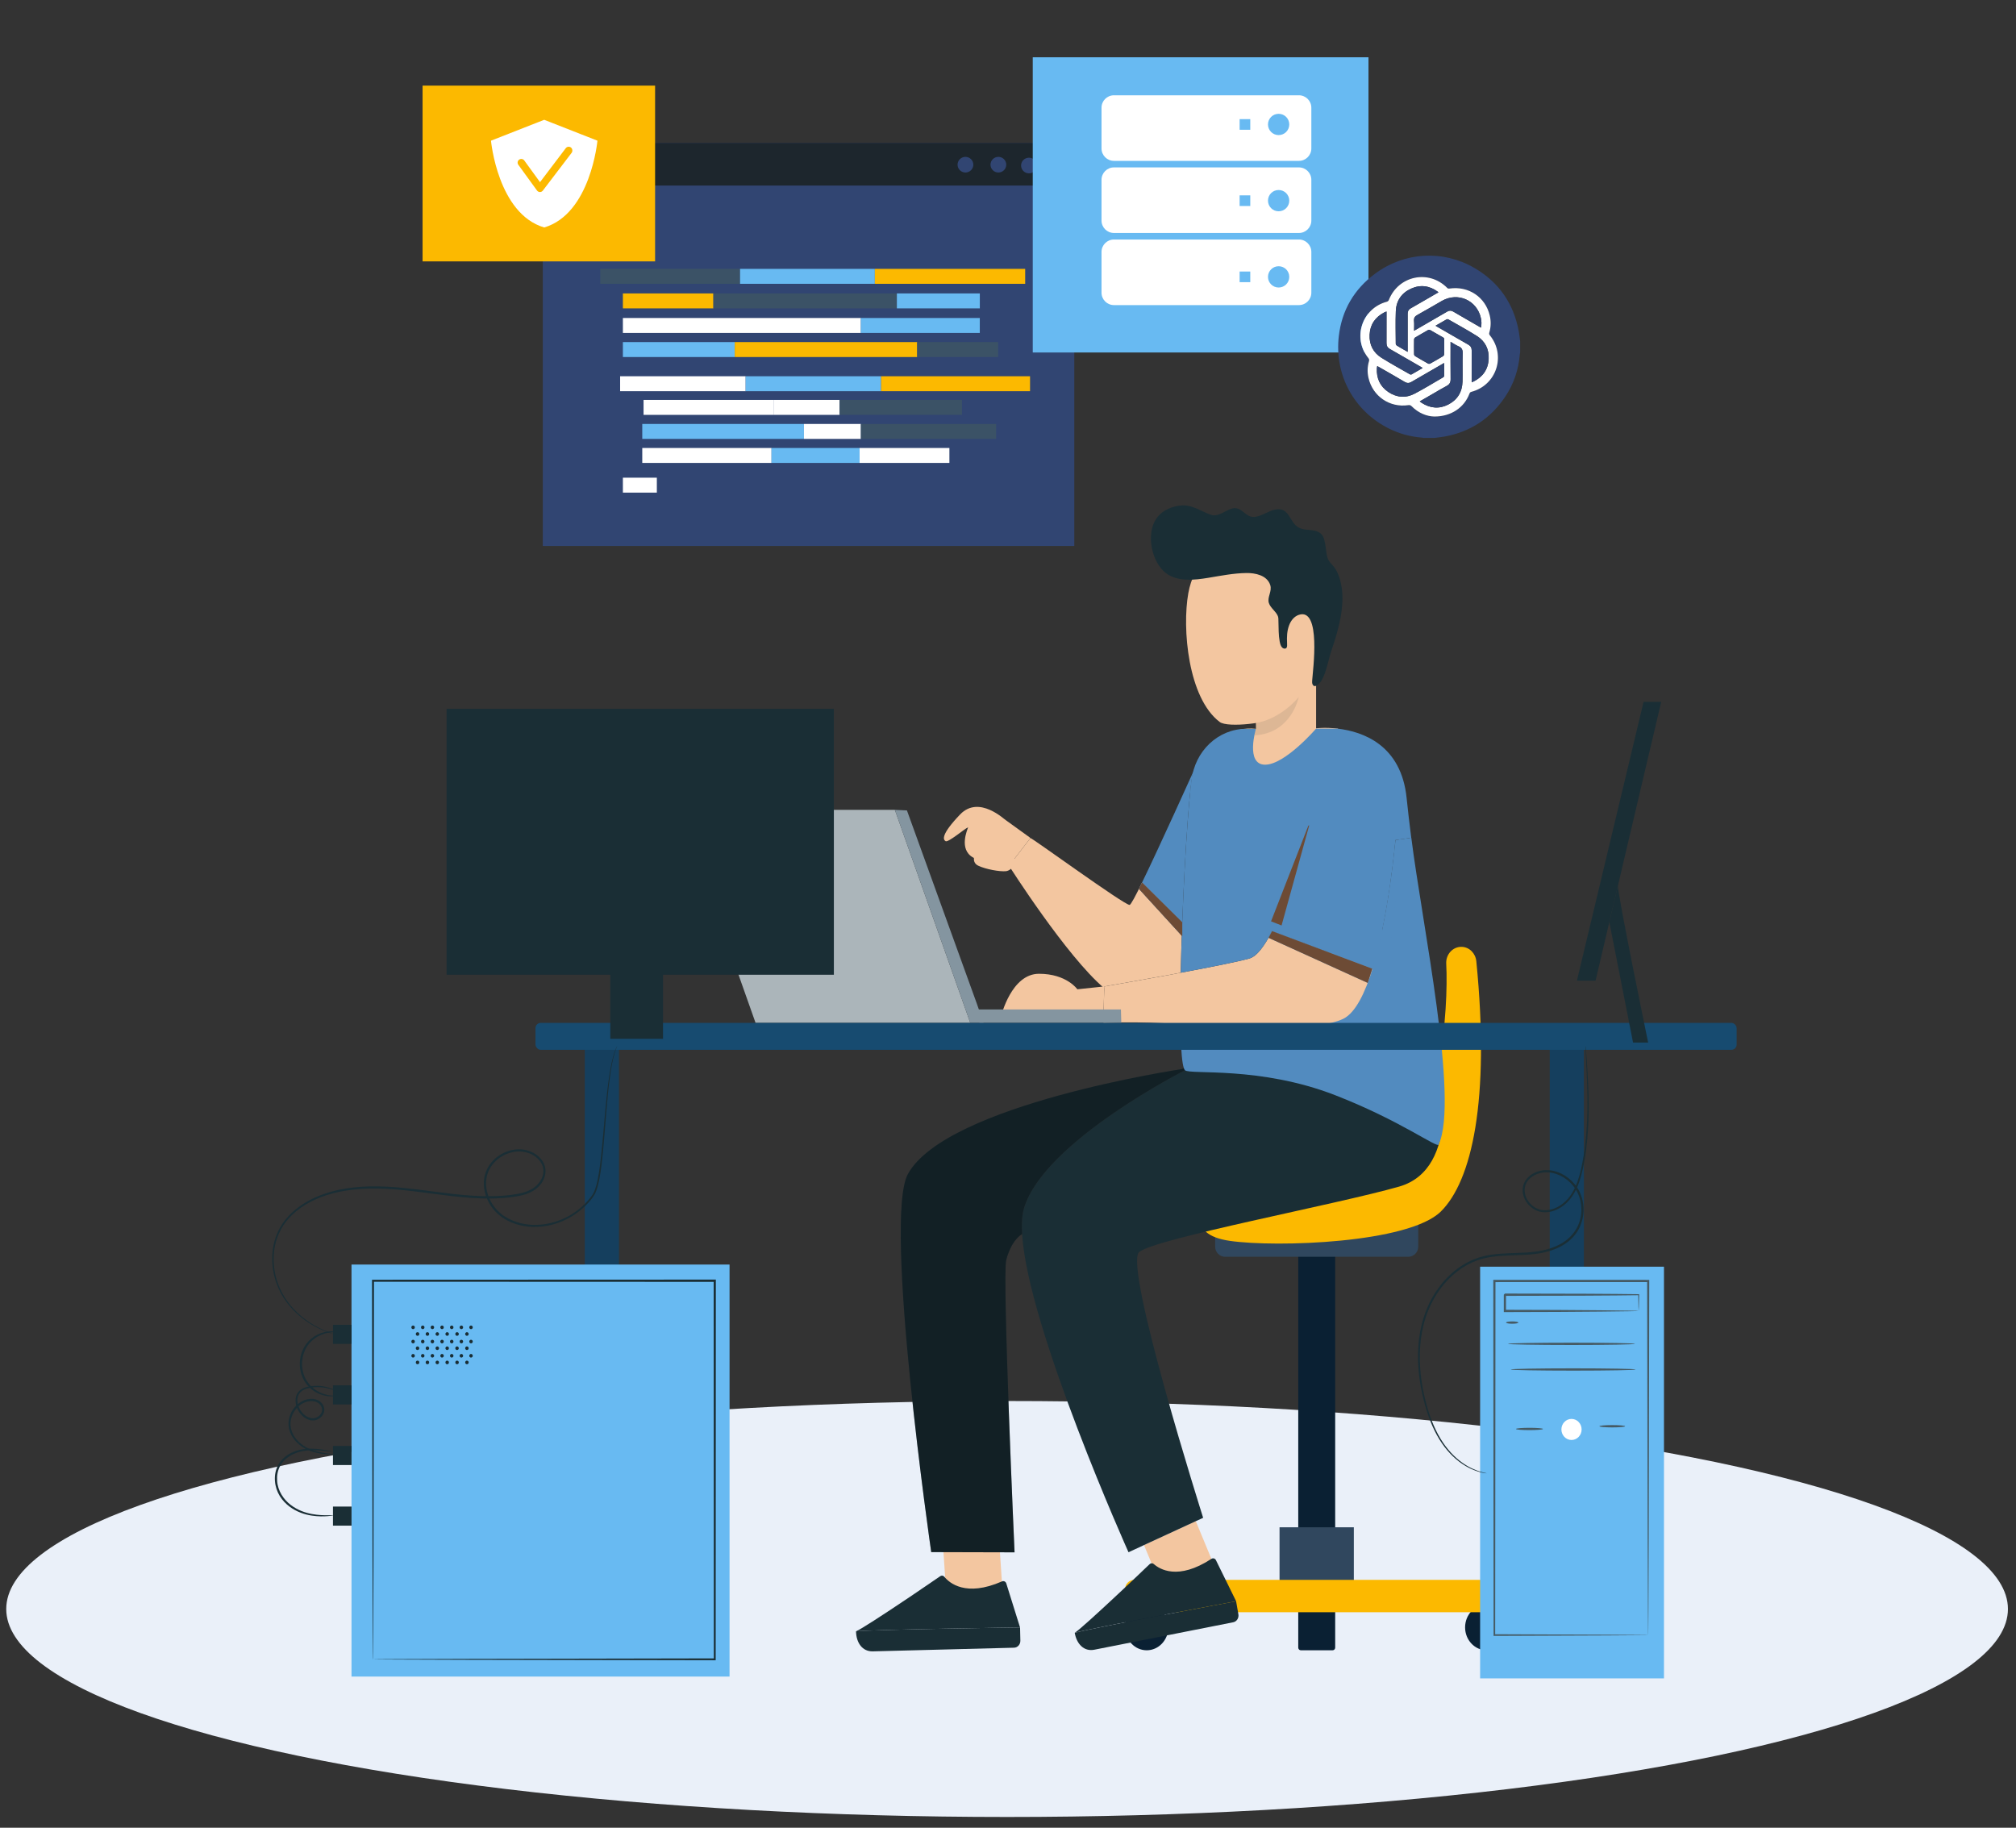 <?xml version="1.0" encoding="UTF-8"?>
<svg xmlns="http://www.w3.org/2000/svg" viewBox="0 0 750 680">
  <rect x="0" y="0" width="750" height="680" fill="#333333" stroke="none"/>
  <defs>
    <style>
      .cls-1 {
        fill: #68baf2;
      }

      .cls-2 {
        fill: #fcb900;
      }

      .cls-3 {
        fill: #153f5e;
      }

      .cls-4 {
        fill: #30475e;
      }

      .cls-5 {
        opacity: .3;
      }

      .cls-6 {
        fill: #fff;
      }

      .cls-7 {
        fill: #0a2033;
      }

      .cls-8 {
        fill: #174b70;
      }

      .cls-9 {
        opacity: .1;
      }

      .cls-9, .cls-10 {
        fill: #1a2e35;
      }

      .cls-11 {
        fill: #314572;
      }

      .cls-12 {
        fill: #455a64;
      }

      .cls-13 {
        fill: #1d262d;
      }

      .cls-14 {
        fill: #8495a0;
      }

      .cls-15 {
        fill: #abb5ba;
      }

      .cls-16 {
        isolation: isolate;
      }

      .cls-17 {
        fill: #528bbf;
      }

      .cls-18 {
        fill: #6d4b35;
      }

      .cls-18, .cls-19 {
        mix-blend-mode: screen;
      }

      .cls-20 {
        fill: #eaf0f9;
      }

      .cls-21 {
        fill: #3b5266;
      }

      .cls-22 {
        fill: #f3c6a0;
      }
    </style>
  </defs>
  <g class="cls-16">
    <g id="Ebene_1" data-name="Ebene 1">
      <ellipse class="cls-20" cx="374.66" cy="598.62" rx="372.34" ry="77.38"/>
      <g>
        <g>
          <path class="cls-22" d="M497.72,271.08c-.17,1.79-2.47,20.46-20.6,20.46-19.03,0-15.84-19.95-15.84-19.95l-.02-.13c1.86-.4,3.85-.55,5.97-.3v-9.45l21.6-12.8h.79v22.05s3.43-.43,8.11.13Z"/>
          <g>
            <path class="cls-22" d="M487.23,206.74c3.06,3.29,5.38,7.55,6.49,12.75,2.08,9.69.12,19.95-2.53,29.29-.45,1.6-.97,3.21-1.9,4.55-.67.96-1.52,1.75-2.37,2.53-3.84,3.54-7.68,7.09-11.52,10.64-2.6,2.41-18.6,4.42-21.65,2.1-11.76-8.91-14.03-34.72-11.67-47.92,3.91-21.89,30.47-29.72,45.15-13.95Z"/>
            <path class="cls-10" d="M478.37,241.22c-.07.04-.15.06-.24.08-1.33.2-1.86-1.5-2.05-2.57-.46-2.49-.39-5-.47-7.52-.02-.63.03-1.42-.22-2.01-.75-1.81-2.73-2.98-3.34-4.85-.71-2.17,1.29-4.34.5-6.72-1.21-3.64-5.63-4.48-8.82-4.44-4.8.06-9.47,1-14.2,1.78-5,.82-11.38,1.6-15.78-1.75-5.31-4.03-7.52-14.54-3.56-20.3,2.16-3.14,6.25-4.81,9.84-4.89,3.8-.09,7.01,2.31,10.5,3.51,2.78.96,5.46-1.85,8.06-2.4,3.26-.69,4.65,3.08,7.53,3.19,2.8.1,5.55-2.22,8.28-2.75,5.44-1.05,5.12,4.73,8.76,6.71,2.27,1.23,5.19.48,7.49,1.73,1.74.95,1.99,2.61,2.37,4.5.33,1.63.35,3.51.85,5.06.46,1.39,1.56,2.27,2.42,3.36.94,1.19,1.54,2.58,2.02,4.07,1.06,3.31,1.29,6.88,1,10.34-.48,5.81-2.25,11.54-4.08,17.01-1.19,3.55-1.63,7.25-3.46,10.61-.49.9-2.67,3.54-3.49,1.58-.17-.42-.15-.9-.12-1.36.24-3.66,3.46-27.26-4.98-24.43-1.77.6-2.96,2.16-3.62,3.94-.79,2.13-.85,4.28-.74,6.53.01.32.02.64.01.97-.02.42-.11.84-.45,1.02Z"/>
          </g>
        </g>
        <path class="cls-9" d="M467.22,269c9.6-1.63,15.93-9.66,15.93-9.66,0,0-2.59,13.53-16.51,14.25l.58-4.58Z"/>
        <g>
          <path class="cls-7" d="M483.94,453.45h11.8c.53,0,.97.43.97.97v141.19h-13.74v-141.19c0-.53.43-.97.97-.97Z" transform="translate(979.69 1049.07) rotate(180)"/>
          <path class="cls-4" d="M455.83,455.45h68.03c2.08,0,3.76,1.69,3.76,3.76v8.38h-75.55v-8.38c0-2.08,1.69-3.76,3.76-3.76Z" transform="translate(979.69 923.04) rotate(180)"/>
          <g>
            <path class="cls-7" d="M483.94,579.06h11.8c.53,0,.97.43.97.97v33.94h-13.74v-33.94c0-.53.43-.97.97-.97Z" transform="translate(979.69 1193.04) rotate(180)"/>
            <path class="cls-7" d="M418.56,605.46c0,4.7,3.6,8.52,8.04,8.52s8.04-3.81,8.04-8.52-3.6-8.52-8.04-8.52-8.04,3.81-8.04,8.52Z"/>
            <path class="cls-7" d="M545.05,605.46c0,4.7,3.6,8.52,8.04,8.52s8.04-3.81,8.04-8.52-3.6-8.52-8.04-8.52-8.04,3.81-8.04,8.52Z"/>
            <rect class="cls-4" x="476.03" y="568.22" width="27.64" height="25.58" transform="translate(979.69 1162.02) rotate(180)"/>
            <path class="cls-2" d="M418.56,587.78h142.58v8.61c0,1.89-1.54,3.43-3.43,3.43h-135.72c-1.89,0-3.43-1.54-3.43-3.43v-8.61h0Z" transform="translate(979.69 1187.6) rotate(180)"/>
          </g>
        </g>
        <path class="cls-2" d="M543.82,352.27c-3.3-.11-5.98,2.78-5.79,6.27.94,17.33-2.52,59.61-17.77,74.03-18.63,17.64-71.45,15.23-71.45,15.23,0,0-8.72,11.34,8.72,13.86,17.44,2.52,66.61.84,78.5-10.92,11.51-11.38,18.35-41.2,13.2-93.1-.3-2.98-2.59-5.28-5.42-5.37h0Z"/>
        <g>
          <polygon class="cls-22" points="444.86 565.94 451.14 581.11 431.9 590.05 425.59 574.83 444.86 565.94"/>
          <path class="cls-10" d="M535.61,397.36c-1.19,2.52-86.7.05-94.77.83,0,0-52.33,26.45-59.85,51.22-.76,2.49-.98,5.79-.74,9.73,2.09,34.87,39.58,118.37,39.58,118.37l5.76-2.67,19.27-8.89,2.74-1.26s-29.74-93.85-23.79-98.89c5.95-5.04,73.34-17.64,96.72-24.34,23.41-6.73,15.08-44.09,15.08-44.09Z"/>
          <polygon class="cls-22" points="371.49 569.84 373 592.63 351.99 592.63 350.49 569.79 371.49 569.84"/>
          <path class="cls-10" d="M440.41,397.41l-.76.35s-87.61,13.03-101.89,39.05c-9.28,16.93,8.68,140.65,8.68,140.65l31,.08s-4.64-103.05-3.09-108.8c1.74-6.55,4.71-8.92,5.9-9.6-.24-3.93-.02-7.23.74-9.73,7.52-24.77,59.85-51.22,59.85-51.22-.17-.13-.31-.4-.43-.78Z"/>
          <path class="cls-17" d="M525.04,311.67l-5.88.86s-1.43,16.78-4.92,33.56l-73.2,29.43-1,5.62c-.31-.03-.62-.05-.9-.08.02,1.16.02,2.29.07,3.35.17,6.48.57,11.14,1.21,13,.12.38.26.66.43.78,1.99,1.72,27.88-1.61,55.86,9.27,24.27,9.44,37.88,19.75,38.51,18.37,7.63-16.8-6.26-82.71-10.18-114.16Z"/>
          <path class="cls-17" d="M517.4,350.12c-1.95,9.93-6.99,29.68-16.89,32.33-12.92,3.48-37.9,3.3-61.3,1.97-.05-1.06-.05-2.19-.07-3.35.29.03.59.05.9.08l1-5.62,73.2-29.43c3.5-16.78,4.92-33.56,4.92-33.56,0,0,0,.1.02.28.14,2.6,1.14,22.65-1.78,37.31Z"/>
          <path class="cls-17" d="M444.03,286.91c-1.31,2.52-3.19,29.48-4.21,56.24l-14.96-14.79c6.35-13.03,19.17-41.45,19.17-41.45Z"/>
          <path class="cls-22" d="M435.06,362.69c-12.63,2.32-24.24,4.31-24.24,4.31l-.02.66c-14.06-11.89-35.44-45.58-35.44-45.58,0,0,6.4-8.14,7.99-10.28.24-.33,35.11,25.09,36.9,24.87.45-.05,2.24-3.38,4.61-8.31l14.96,14.79c-.24,6.37-.43,12.72-.55,18.74-1.4.28-2.81.53-4.21.81Z"/>
          <path class="cls-22" d="M410.82,367l-.31,11.04h-38.06s3.78-15.75,14.08-15.75,14.27,5.77,14.27,5.77l10.02-1.06Z"/>
          <path class="cls-22" d="M383.06,311.55l.29.25c-1.59,2.14-7.99,10.28-7.99,10.28l-3.97-2.97s-4.38,2.82-9.47-.13c-5.3-3.05-2.02-10.33-1.75-11.19-1.03.31-7.39,5.75-8.38,5.17-1-.58-1.74-2.49,5.38-9.93,7.09-7.43,16.75,2.12,17.03,2.12l8.87,6.4Z"/>
          <path class="cls-22" d="M362.74,317.72s-1.53,3.04,1.19,4.36c2.73,1.32,8.03,2.28,10.31,2.04s4.09-3.61,4.09-3.61l-6.9-6.86h-5.52l-3.17,4.06Z"/>
          <path class="cls-5" d="M440.41,397.41l-.76.35s-87.61,13.03-101.89,39.05c-9.28,16.93,8.68,140.65,8.68,140.65l31,.08s-4.64-103.05-3.09-108.8c1.74-6.55,4.71-8.92,5.9-9.6-.24-3.93-.02-7.23.74-9.73,7.52-24.77,59.85-51.22,59.85-51.22-.17-.13-.31-.4-.43-.78Z"/>
        </g>
        <path class="cls-22" d="M510.52,360.4l-37.28-13.98c-2.71,5.37-5.61,9.4-8.49,10.2-4.35,1.21-14.87,3.3-25.48,5.27-1.4.28-2.81.53-4.21.81-12.63,2.32-24.24,4.31-24.24,4.31l-.02.66v.43l-.29,9.95v2.52s12.66-.69,28.62.5c22.34,1.69,51.15,2.7,60.68-2.07,4.47-2.24,8.04-9.6,10.85-18.67-.05.03-.1.05-.14.08Z"/>
        <polygon class="cls-17" points="473.24 346.42 510.52 360.4 508.83 365.68 471.94 348.91 473.24 346.42"/>
        <path class="cls-17" d="M473.24,346.42c-2.71,5.37-5.61,9.4-8.49,10.2-4.35,1.21-14.87,3.3-25.48,5.27.12-6.02.31-12.37.55-18.74,1.02-26.76,2.9-53.72,4.21-56.24,2.14-4.21,7.99-13.35,17.22-15.44l.02.13s-3.19,19.95,15.84,19.95,20.43-18.67,20.6-20.46c9.33,1.11,23.62,6.05,25.6,25.9.4,3.93.98,8.97,1.71,14.69l-5.88.86s-2.38,27.97-8.49,47.79c-.05.03-.1.05-.14.08l-37.28-13.98Z"/>
        <polygon class="cls-18" points="472.86 342.78 487.74 304.62 476.77 344.32 472.86 342.78"/>
        <path class="cls-17" d="M497.72,271.08h-8.11s-11.54,13.42-18.96,13.42-3.42-13.35-3.42-13.35h-3.62c-10.4,0-19.15,8.27-20.33,19.22-.13,1.25-.26,2.44-.36,3.52-.79,8.12,30.27,14.03,30.27,14.03l15.99-.95,9.71-20.07,1.93-8.22-3.1-7.6Z"/>
        <g>
          <path class="cls-10" d="M399.83,607.51c.72,4.11,3.41,7.02,7.28,6.26l51.67-10.21c1.31-.26,2.17-1.59,1.93-2.97l-.85-4.85s-54.34,10.07-60.05,11.75l.03.03Z"/>
          <path class="cls-10" d="M415.21,593.73c.54-.5,1.06-.99,1.6-1.48,1.04-.98,2.06-1.94,3.04-2.86.52-.49,1.04-.98,1.52-1.44.94-.9,1.83-1.73,2.63-2.49.57-.55,1.11-1.07,1.59-1.53.88-.84,1.6-1.52,2.11-2,.44-.42,1.09-.43,1.54-.03,2.12,1.89,8.99,6.22,21.42-1.93.59-.39,1.37-.18,1.69.47l7.52,15.3s-54.34,10.07-60.05,11.75c1.88-1.24,8.81-7.6,15.4-13.75Z"/>
        </g>
        <g>
          <path class="cls-10" d="M318.46,606.97c.1,4.17,2.31,7.51,6.25,7.41l52.54-1.36c1.33-.03,2.38-1.2,2.35-2.61l-.11-4.94s-55.16.77-61.05,1.47l.02.03Z"/>
          <path class="cls-10" d="M335.71,595.96c.61-.4,1.19-.8,1.8-1.19,1.17-.79,2.32-1.57,3.43-2.32.59-.4,1.17-.8,1.71-1.17,1.07-.72,2.07-1.4,2.97-2.01.65-.44,1.25-.86,1.8-1.24,1-.68,1.81-1.23,2.38-1.62.49-.34,1.14-.25,1.52.23,1.81,2.23,7.94,7.65,21.44,1.71.64-.28,1.38.05,1.6.75l5.12,16.38s-55.16.77-61.05,1.47c2.04-.91,9.84-6.01,17.27-10.97Z"/>
        </g>
        <g>
          <polygon class="cls-15" points="281.09 380.56 253.03 301.3 332.91 301.3 360.97 380.56 281.09 380.56"/>
          <polygon class="cls-14" points="365.91 380.56 360.97 380.56 332.91 301.3 337.4 301.51 363.35 373.25 365.91 380.56"/>
          <path class="cls-14" d="M364.36,380.56h52.79l-.14-5h-53.72"/>
        </g>
        <g>
          <rect class="cls-3" x="576.54" y="390.26" width="12.71" height="221.14"/>
          <rect class="cls-3" x="217.56" y="390.26" width="12.71" height="221.14"/>
          <rect class="cls-8" x="199.21" y="380.56" width="446.86" height="10.02" rx="1.95" ry="1.95"/>
        </g>
        <polygon class="cls-14" points="266.37 309.63 267.73 313.49 283.65 313.49 282.28 309.63 266.37 309.63"/>
        <polygon class="cls-18" points="424.85 328.35 423.71 330.69 439.82 348.32 439.82 343.14 424.85 328.35"/>
        <polygon class="cls-17" points="424.85 328.35 423.71 330.69 439.82 348.32 439.82 343.14 424.85 328.35"/>
        <polygon class="cls-18" points="424.85 328.35 423.71 330.69 439.82 348.32 439.82 343.14 424.85 328.35"/>
        <polygon class="cls-18" points="473.24 346.42 510.52 360.4 508.83 365.68 471.94 348.91 473.24 346.42"/>
      </g>
      <g>
        <g>
          <g>
            <rect class="cls-1" x="130.78" y="470.48" width="140.64" height="153.29" transform="translate(402.19 1094.24) rotate(-180)"/>
            <rect class="cls-10" x="123.87" y="492.88" width="6.91" height="7.1" transform="translate(254.65 992.86) rotate(-180)"/>
            <rect class="cls-10" x="123.87" y="515.42" width="6.91" height="7.1" transform="translate(254.65 1037.94) rotate(-180)"/>
            <rect class="cls-10" x="123.87" y="537.96" width="6.91" height="7.1" transform="translate(254.65 1083.02) rotate(-180)"/>
            <rect class="cls-10" x="123.87" y="560.5" width="6.91" height="7.1" transform="translate(254.65 1128.11) rotate(-180)"/>
            <path class="cls-10" d="M123.62,540.04c0-.06-.75-.23-2.12-.48-1.38-.23-3.39-.57-5.92-.58-2.5,0-5.64.44-8.55,2.31-1.43.93-2.78,2.26-3.65,3.97-.88,1.71-1.25,3.74-1.09,5.76.15,2.02.8,3.95,1.79,5.56.99,1.61,2.28,2.93,3.64,3.95,2.75,2.05,5.74,2.96,8.22,3.34,2.5.39,4.55.3,5.94.21,1.4-.11,2.16-.26,2.16-.31,0-.06-.78-.03-2.17-.02-1.39,0-3.41-.02-5.84-.47-2.41-.44-5.27-1.39-7.87-3.38-2.57-1.95-4.81-5.13-5.06-8.95-.14-1.88.19-3.75.99-5.31.79-1.57,2.02-2.81,3.35-3.7,2.71-1.8,5.7-2.3,8.15-2.37,2.47-.07,4.48.17,5.86.3,1.39.14,2.16.21,2.17.15Z"/>
            <path class="cls-10" d="M125.34,517.63s-.21-.17-.66-.41c-.45-.23-1.13-.55-2.05-.85-1.81-.6-4.65-1.16-8.08-.46-.85.19-1.75.49-2.57,1.05-.82.56-1.52,1.46-1.82,2.52-.59,2.15.09,4.6,1.58,6.46.75.93,1.72,1.75,2.91,2.2,1.16.47,2.63.48,3.81-.21,1.16-.63,2.19-1.87,2.19-3.4,0-1.52-.98-2.84-2.23-3.51-1.28-.68-2.73-.7-4.02-.43-1.31.27-2.51.9-3.51,1.72-2,1.65-3.25,4.03-3.51,6.44-.28,2.43.57,4.74,1.8,6.42,1.23,1.71,2.79,2.92,4.32,3.75,3.12,1.62,5.95,1.92,7.84,2.1.95.08,1.69.1,2.19.11.5,0,.77-.01.77-.04,0-.07-1.05-.14-2.93-.4-1.86-.28-4.64-.67-7.6-2.3-1.45-.83-2.92-2.02-4.05-3.64-1.13-1.6-1.87-3.72-1.6-5.92.25-2.19,1.42-4.39,3.25-5.88.91-.74,2-1.3,3.17-1.55,1.17-.24,2.43-.2,3.48.36,1.03.55,1.81,1.64,1.8,2.76.02,1.12-.78,2.15-1.75,2.68-.98.57-2.14.57-3.16.18-1.03-.38-1.91-1.1-2.6-1.94-1.38-1.67-2-3.92-1.51-5.77.49-1.9,2.28-2.84,3.87-3.19,3.27-.74,6.06-.3,7.86.2,1.82.51,2.76,1.02,2.79.95Z"/>
            <path class="cls-10" d="M125.27,495.63s-.53-.22-1.53-.29c-1-.07-2.49.02-4.22.61-1.71.6-3.67,1.73-5.25,3.64-1.6,1.89-2.63,4.58-2.73,7.46-.08,2.88.79,5.63,2.28,7.62,1.47,2,3.36,3.26,5.03,3.96,1.69.69,3.17.88,4.18.87,1.01,0,1.55-.15,1.55-.19.02-.19-2.29.24-5.49-1.23-1.56-.74-3.31-1.98-4.65-3.88-1.35-1.87-2.14-4.43-2.07-7.13.09-2.69,1.03-5.2,2.49-6.98,1.45-1.81,3.27-2.93,4.87-3.58,3.29-1.27,5.57-.69,5.56-.88Z"/>
            <path class="cls-10" d="M229.66,389.04s-.56.92-1.18,2.86c-.63,1.94-1.3,4.88-1.87,8.71-.58,3.83-1.07,8.54-1.56,14.01-.51,5.47-.94,11.71-1.79,18.56-.22,1.71-.48,3.45-.82,5.22-.35,1.75-.76,3.56-1.52,5.22-.8,1.58-2.13,3.04-3.45,4.38-1.36,1.34-2.88,2.56-4.55,3.61-3.32,2.1-7.22,3.55-11.35,3.97-4.12.44-8.53-.16-12.42-2.21-3.9-1.98-7.06-5.78-8.03-10.36-.48-2.26-.38-4.71.47-6.89.85-2.19,2.43-4.06,4.37-5.43,1.96-1.33,4.27-2.17,6.65-2.28,2.37-.09,4.81.54,6.73,2.04.95.74,1.77,1.67,2.28,2.77.5,1.09.67,2.34.44,3.54-.46,2.42-2.19,4.52-4.36,5.7-2.19,1.22-4.7,1.72-7.18,2.04-2.5.34-5,.49-7.48.53-4.97.09-9.88-.32-14.68-.85-9.6-1.1-18.85-2.69-27.8-2.79-8.9-.15-17.55,1.18-24.75,4.81-3.58,1.8-6.77,4.18-9.21,7.07-2.48,2.87-4.04,6.31-4.78,9.72-1.44,6.89.11,13.44,2.73,18.24,2.67,4.84,6.25,8.08,9.35,10.26,3.14,2.18,5.86,3.36,7.72,4.05,1.87.68,2.89.9,2.89.9,0,0-.24-.11-.72-.27-.48-.16-1.19-.42-2.12-.78-1.83-.74-4.52-1.97-7.6-4.16-3.05-2.19-6.55-5.44-9.13-10.22-2.54-4.72-4.01-11.17-2.57-17.87.74-3.32,2.27-6.64,4.69-9.42,2.39-2.81,5.51-5.12,9.03-6.87,7.08-3.53,15.61-4.83,24.44-4.66,8.87.12,18.09,1.71,27.72,2.83,4.82.54,9.75.96,14.78.87,2.51-.05,5.04-.19,7.57-.54,2.52-.33,5.13-.83,7.47-2.14,2.34-1.28,4.25-3.55,4.77-6.28.26-1.36.07-2.81-.51-4.05-.58-1.25-1.49-2.28-2.53-3.08-2.09-1.62-4.73-2.3-7.26-2.2-2.55.12-4.99,1.01-7.07,2.43-2.05,1.45-3.74,3.44-4.66,5.81-.92,2.36-1.01,4.97-.5,7.36,1.03,4.84,4.38,8.83,8.45,10.88,4.06,2.12,8.61,2.72,12.84,2.25,4.25-.45,8.24-1.95,11.64-4.11,1.7-1.08,3.26-2.34,4.65-3.72,1.37-1.41,2.66-2.81,3.56-4.58.8-1.77,1.19-3.6,1.55-5.38.34-1.79.59-3.54.8-5.26.82-6.88,1.21-13.12,1.68-18.59.44-5.47.89-10.18,1.42-14,.51-3.83,1.13-6.76,1.71-8.7.28-.97.54-1.7.74-2.18.2-.48.28-.73.28-.73Z"/>
          </g>
          <path class="cls-10" d="M138.78,617.35s.01-.23.02-.68c0-.46.01-1.11.02-1.96,0-1.74.02-4.29.04-7.6.02-6.65.05-16.37.09-28.71.04-24.67.11-59.84.18-101.9l-.36.37c37.22.02,80.78.03,127.13.05h.01l-.41-.42c.02,51.78.04,100.17.06,140.85l.35-.36c-38.16.08-69.9.14-92.13.18-11.12.04-19.85.07-25.83.09-2.97.02-5.26.03-6.82.04-1.55.01-2.37.04-2.37.04,0,0,.77.03,2.29.04,1.55,0,3.81.02,6.75.04,5.96.02,14.67.05,25.75.09,22.28.04,54.09.11,92.35.18h.35s0-.36,0-.36c.02-40.68.04-89.07.06-140.85v-.42s-.41,0-.41,0h-.01c-46.35.02-89.91.04-127.13.05h-.36s0,.37,0,.37c.08,42.16.14,77.41.18,102.14.04,12.31.07,21.99.09,28.63.02,3.28.03,5.8.04,7.53,0,.83.02,1.47.02,1.92,0,.43.02.64.02.64Z"/>
        </g>
        <g>
          <path class="cls-10" d="M174.58,493.83c0,.37.29.67.65.67s.65-.3.65-.67c0-.37-.29-.67-.65-.67s-.65.3-.65.67Z"/>
          <path class="cls-10" d="M170.99,493.83c0,.37.29.67.65.67s.65-.3.65-.67c0-.37-.29-.67-.65-.67s-.65.3-.65.67Z"/>
          <path class="cls-10" d="M167.4,493.83c0,.37.29.67.65.67s.65-.3.65-.67c0-.37-.29-.67-.65-.67s-.65.3-.65.67Z"/>
          <path class="cls-10" d="M163.8,493.83c0,.37.29.67.65.67s.65-.3.65-.67c0-.37-.29-.67-.65-.67s-.65.3-.65.67Z"/>
          <path class="cls-10" d="M160.21,493.83c0,.37.29.67.65.67s.65-.3.65-.67c0-.37-.29-.67-.65-.67s-.65.3-.65.67Z"/>
          <path class="cls-10" d="M156.62,493.83c0,.37.29.67.65.67s.65-.3.65-.67c0-.37-.29-.67-.65-.67s-.65.3-.65.67Z"/>
          <path class="cls-10" d="M153.03,493.83c0,.37.29.67.65.67s.65-.3.65-.67c0-.37-.29-.67-.65-.67s-.65.3-.65.67Z"/>
          <ellipse class="cls-10" cx="155.34" cy="496.31" rx=".65" ry=".67"/>
          <ellipse class="cls-10" cx="159.01" cy="496.31" rx=".65" ry=".67"/>
          <path class="cls-10" d="M162.03,496.31c0,.37.29.67.65.67s.65-.3.65-.67c0-.37-.29-.67-.65-.67s-.65.3-.65.67Z"/>
          <ellipse class="cls-10" cx="166.36" cy="496.31" rx=".65" ry=".67"/>
          <ellipse class="cls-10" cx="170.04" cy="496.31" rx=".65" ry=".67"/>
          <path class="cls-10" d="M173.06,496.31c0,.37.29.67.65.67s.65-.3.65-.67c0-.37-.29-.67-.65-.67s-.65.3-.65.67Z"/>
          <path class="cls-10" d="M174.58,499.12c0,.37.29.67.65.67s.65-.3.65-.67c0-.37-.29-.67-.65-.67s-.65.3-.65.67Z"/>
          <path class="cls-10" d="M170.99,499.12c0,.37.29.67.65.67s.65-.3.65-.67-.29-.67-.65-.67-.65.3-.65.67Z"/>
          <path class="cls-10" d="M167.4,499.12c0,.37.29.67.65.67s.65-.3.65-.67c0-.37-.29-.67-.65-.67s-.65.3-.65.67Z"/>
          <path class="cls-10" d="M163.8,499.12c0,.37.29.67.65.67s.65-.3.65-.67c0-.37-.29-.67-.65-.67s-.65.3-.65.67Z"/>
          <path class="cls-10" d="M160.21,499.12c0,.37.29.67.65.67s.65-.3.65-.67c0-.37-.29-.67-.65-.67s-.65.3-.65.67Z"/>
          <path class="cls-10" d="M156.62,499.12c0,.37.29.67.65.67s.65-.3.65-.67c0-.37-.29-.67-.65-.67s-.65.3-.65.67Z"/>
          <path class="cls-10" d="M153.03,499.12c0,.37.29.67.65.67s.65-.3.65-.67-.29-.67-.65-.67-.65.3-.65.67Z"/>
          <path class="cls-10" d="M154.68,501.6c0,.37.29.67.65.67s.65-.3.65-.67c0-.37-.29-.67-.65-.67s-.65.3-.65.67Z"/>
          <path class="cls-10" d="M158.36,501.6c0,.37.29.67.65.67s.65-.3.65-.67c0-.37-.29-.67-.65-.67s-.65.3-.65.67Z"/>
          <path class="cls-10" d="M162.03,501.6c0,.37.29.67.65.67s.65-.3.65-.67c0-.37-.29-.67-.65-.67s-.65.3-.65.67Z"/>
          <path class="cls-10" d="M165.71,501.6c0,.37.29.67.65.67s.65-.3.65-.67c0-.37-.29-.67-.65-.67s-.65.3-.65.67Z"/>
          <path class="cls-10" d="M169.38,501.6c0,.37.29.67.65.67s.65-.3.65-.67c0-.37-.29-.67-.65-.67s-.65.3-.65.67Z"/>
          <path class="cls-10" d="M173.06,501.6c0,.37.29.67.65.67s.65-.3.65-.67c0-.37-.29-.67-.65-.67s-.65.3-.65.67Z"/>
          <path class="cls-10" d="M174.58,504.41c0,.37.29.67.65.67s.65-.3.65-.67c0-.37-.29-.67-.65-.67s-.65.3-.65.67Z"/>
          <path class="cls-10" d="M170.99,504.41c0,.37.29.67.65.67s.65-.3.65-.67c0-.37-.29-.67-.65-.67s-.65.3-.65.67Z"/>
          <path class="cls-10" d="M167.4,504.41c0,.37.29.67.65.67s.65-.3.65-.67c0-.37-.29-.67-.65-.67s-.65.3-.65.67Z"/>
          <path class="cls-10" d="M163.8,504.41c0,.37.29.67.65.67s.65-.3.65-.67c0-.37-.29-.67-.65-.67s-.65.3-.65.67Z"/>
          <path class="cls-10" d="M160.21,504.41c0,.37.29.67.65.67s.65-.3.65-.67c0-.37-.29-.67-.65-.67s-.65.3-.65.67Z"/>
          <path class="cls-10" d="M156.62,504.41c0,.37.29.67.65.67s.65-.3.65-.67c0-.37-.29-.67-.65-.67s-.65.3-.65.67Z"/>
          <path class="cls-10" d="M153.03,504.41c0,.37.29.67.65.67s.65-.3.65-.67c0-.37-.29-.67-.65-.67s-.65.3-.65.67Z"/>
          <ellipse class="cls-10" cx="155.34" cy="506.89" rx=".65" ry=".67"/>
          <ellipse class="cls-10" cx="159.01" cy="506.89" rx=".65" ry=".67"/>
          <path class="cls-10" d="M162.03,506.89c0,.37.29.67.65.67s.65-.3.65-.67c0-.37-.29-.67-.65-.67s-.65.3-.65.67Z"/>
          <ellipse class="cls-10" cx="166.36" cy="506.89" rx=".65" ry=".67"/>
          <ellipse class="cls-10" cx="170.04" cy="506.89" rx=".65" ry=".67"/>
          <path class="cls-10" d="M173.06,506.89c0,.37.29.67.65.67s.65-.3.65-.67c0-.37-.29-.67-.65-.67s-.65.3-.65.67Z"/>
        </g>
      </g>
      <g>
        <g>
          <rect class="cls-1" x="550.64" y="471.27" width="68.4" height="153.17"/>
          <path class="cls-12" d="M613.16,608.31s-.02-.23-.02-.66c0-.46-.01-1.09-.02-1.9-.01-1.7-.03-4.16-.05-7.33-.03-6.4-.06-15.69-.11-27.36-.05-23.35-.11-56.22-.19-94.48l.39.41c-17.76,0-37.11.01-57.22.02h0l.41-.43c-.04,51.17-.08,97.64-.11,131.74l-.3-.31c17.62.07,31.89.13,41.78.17,4.93.03,8.78.06,11.42.08,1.29.01,2.28.03,2.99.03.68.01,1.04.03,1.04.03,0,0-.32.02-.98.03-.69,0-1.67.02-2.93.03-2.63.02-6.45.04-11.35.08-9.94.04-24.27.1-41.96.17h-.3s0-.31,0-.31c-.03-34.09-.07-80.56-.11-131.74v-.43s.41,0,.41,0h0c20.11,0,39.46.01,57.22.02h.39v.41c-.08,38.37-.14,71.34-.19,94.75-.05,11.63-.08,20.89-.11,27.27-.02,3.14-.04,5.57-.05,7.25-.01.8-.02,1.41-.02,1.86,0,.41-.02.61-.02.61Z"/>
          <path class="cls-12" d="M609.62,487.73s-.05-.57-.08-1.6c-.03-1.09-.06-2.57-.1-4.44l.18.19c-8.85.14-27.82.24-49.76.24h0c.18-.19-.41.43.41-.43h0v1.54c0,.51,0,1.02,0,1.53,0,1.01,0,2,0,2.97l-.41-.43c13.92,0,26.29.1,35.24.18,4.42.05,8.01.09,10.59.13,1.19.02,2.15.04,2.89.06.67.02,1.02.04,1.04.06.02.02-.3.04-.94.06-.72.02-1.65.03-2.8.06-2.56.03-6.11.07-10.49.13-8.93.09-21.44.17-35.53.18h-.41s0-.43,0-.43c0-.96,0-1.96,0-2.97,0-.51,0-1.01,0-1.53v-.77s0-.39,0-.39v-.36h0v-.02h0c.82-.86.23-.24.41-.43h0c21.94,0,40.91.1,49.76.24h.18s0,.19,0,.19c-.04,1.92-.08,3.43-.1,4.55-.03,1.01-.06,1.51-.08,1.49Z"/>
          <path class="cls-12" d="M564.87,492.06c0,.24-1.03.43-2.29.43s-2.29-.19-2.29-.43,1.03-.43,2.29-.43,2.29.19,2.29.43Z"/>
          <path class="cls-12" d="M608.29,499.97c0,.24-10.59.43-23.65.43s-23.66-.19-23.66-.43,10.59-.43,23.66-.43,23.65.19,23.65.43Z"/>
          <path class="cls-12" d="M608.5,509.51c0,.24-10.41.43-23.25.43s-23.25-.19-23.25-.43,10.41-.43,23.25-.43,23.25.19,23.25.43Z"/>
          <ellipse class="cls-6" cx="584.64" cy="531.82" rx="3.76" ry="3.92"/>
          <path class="cls-12" d="M574.03,531.64c0,.24-2.25.43-5.03.43s-5.03-.19-5.03-.43,2.25-.43,5.03-.43,5.03.19,5.03.43Z"/>
          <path class="cls-12" d="M604.59,530.63c0,.24-2.14.43-4.79.43s-4.79-.19-4.79-.43,2.14-.43,4.79-.43,4.79.19,4.79.43Z"/>
        </g>
        <path class="cls-10" d="M552.99,548.14s-.9-.04-2.56-.49c-1.65-.46-4.07-1.36-6.77-3.26-2.7-1.88-5.67-4.79-8.16-8.86-2.51-4.05-4.53-9.19-5.95-15.05-1.44-5.85-2.38-12.5-1.89-19.62.46-7.08,2.56-14.74,7.18-21.24,2.28-3.25,5.16-6.19,8.58-8.48,1.72-1.13,3.56-2.1,5.5-2.85,1.96-.72,4.01-1.22,6.09-1.51,4.17-.6,8.44-.52,12.71-.78,4.25-.25,8.61-.96,12.49-3,3.88-1.98,6.93-5.6,7.76-9.91.94-4.25-.12-8.84-2.81-12.01-2.63-3.18-6.61-5.15-10.48-4.9-1.92.14-3.82.81-5.27,2.03-1.45,1.2-2.33,3.08-2.2,4.95.26,3.78,3.59,6.93,7.04,7.08,3.52.25,6.82-1.7,9.03-4.22,2.23-2.59,3.5-5.8,4.37-8.91.85-3.14,1.38-6.25,1.82-9.21,1.6-11.91,1.06-21.71.84-28.42-.16-3.33-.29-5.93-.38-7.74-.04-.85-.07-1.52-.09-2.02-.02-.45-.02-.69,0-.69.01,0,.04.23.09.68.04.49.1,1.16.17,2.01.14,1.77.34,4.38.53,7.74.32,6.71.96,16.52-.58,28.52-.43,2.99-.94,6.11-1.79,9.31-.86,3.17-2.15,6.48-4.47,9.21-2.31,2.65-5.76,4.74-9.58,4.49-3.8-.18-7.42-3.52-7.75-7.78-.15-2.13.86-4.28,2.47-5.62,1.6-1.36,3.64-2.07,5.7-2.23,4.18-.26,8.35,1.81,11.14,5.17,2.86,3.35,3.99,8.25,3,12.74-.47,2.24-1.44,4.42-2.9,6.2-1.42,1.81-3.28,3.23-5.28,4.29-4.04,2.12-8.52,2.83-12.82,3.08-4.31.26-8.56.17-12.65.76-2.04.28-4.03.76-5.93,1.46-1.89.73-3.68,1.66-5.35,2.75-3.33,2.22-6.15,5.08-8.39,8.25-4.54,6.35-6.63,13.84-7.11,20.83-.51,7.02.38,13.61,1.77,19.42,1.38,5.82,3.34,10.91,5.78,14.94,2.43,4.04,5.31,6.94,7.96,8.84,2.64,1.92,5.02,2.86,6.64,3.37.81.25,1.45.41,1.87.49.43.09.65.15.64.16Z"/>
      </g>
      <g>
        <polygon class="cls-10" points="611.45 261.11 586.65 364.85 593.58 364.85 618.01 261.11 611.45 261.11"/>
        <path class="cls-10" d="M601.92,329.43c-.45,1.9,11.23,58.44,11.23,58.44h-5.62l-8.82-44.81,3.21-13.64Z"/>
      </g>
      <g>
        <rect class="cls-10" x="166.14" y="263.72" width="144.08" height="98.93"/>
        <rect class="cls-10" x="227.04" y="349.16" width="19.62" height="37.32"/>
      </g>
      <g>
        <rect class="cls-11" x="201.94" y="53.17" width="197.72" height="149.95"/>
        <g class="cls-19">
          <rect class="cls-13" x="201.94" y="53.17" width="197.72" height="15.86"/>
        </g>
        <g>
          <path class="cls-11" d="M362.1,61.27c0,1.61-1.31,2.91-2.93,2.91s-2.93-1.3-2.93-2.91,1.31-2.91,2.93-2.91,2.93,1.3,2.93,2.91Z"/>
          <path class="cls-11" d="M374.35,61.27c0,1.61-1.31,2.91-2.93,2.91s-2.93-1.3-2.93-2.91,1.31-2.91,2.93-2.91,2.93,1.3,2.93,2.91Z"/>
          <path class="cls-11" d="M385.73,61.58c0,1.61-1.31,2.91-2.93,2.91s-2.93-1.3-2.93-2.91,1.31-2.91,2.93-2.91,2.93,1.3,2.93,2.91Z"/>
        </g>
        <g>
          <rect class="cls-6" x="215.33" y="90.88" width="12.63" height="5.56"/>
          <rect class="cls-21" x="223.31" y="100.03" width="52.01" height="5.56"/>
          <rect class="cls-1" x="275.32" y="100.03" width="50.14" height="5.56"/>
          <rect class="cls-2" x="325.46" y="100.03" width="55.93" height="5.56"/>
          <rect class="cls-2" x="231.73" y="109.17" width="33.67" height="5.56"/>
          <rect class="cls-21" x="265.4" y="109.17" width="68.26" height="5.56"/>
          <rect class="cls-1" x="333.66" y="109.17" width="30.86" height="5.56"/>
          <rect class="cls-6" x="231.73" y="118.31" width="88.54" height="5.56"/>
          <rect class="cls-1" x="320.27" y="118.31" width="44.24" height="5.56"/>
          <rect class="cls-1" x="231.73" y="127.27" width="41.61" height="5.56"/>
          <rect class="cls-2" x="273.34" y="127.27" width="67.88" height="5.56"/>
          <rect class="cls-21" x="341.22" y="127.27" width="30.09" height="5.56"/>
          <rect class="cls-6" x="230.7" y="139.98" width="46.7" height="5.56"/>
          <rect class="cls-1" x="277.4" y="139.98" width="50.39" height="5.56"/>
          <rect class="cls-2" x="327.79" y="139.98" width="55.41" height="5.56"/>
          <rect class="cls-6" x="239.42" y="148.79" width="48.53" height="5.56"/>
          <rect class="cls-6" x="287.95" y="148.79" width="24.41" height="5.56"/>
          <rect class="cls-21" x="312.36" y="148.79" width="45.52" height="5.56"/>
          <rect class="cls-1" x="238.94" y="157.73" width="60.14" height="5.56"/>
          <rect class="cls-6" x="299.08" y="157.73" width="21.2" height="5.56"/>
          <rect class="cls-21" x="320.27" y="157.73" width="50.31" height="5.56"/>
          <rect class="cls-6" x="238.94" y="166.67" width="48.09" height="5.56"/>
          <rect class="cls-1" x="287.03" y="166.67" width="32.76" height="5.56"/>
          <rect class="cls-6" x="319.79" y="166.67" width="33.41" height="5.56"/>
          <rect class="cls-6" x="231.73" y="177.72" width="12.63" height="5.56"/>
        </g>
      </g>
      <rect class="cls-2" x="157.21" y="31.85" width="86.5" height="65.4"/>
      <rect class="cls-1" x="384.21" y="21.31" width="124.9" height="109.83"/>
      <g>
        <path class="cls-6" d="M487.85,40.07c0-2.55-2.07-4.62-4.62-4.62h-68.82c-2.55,0-4.62,2.07-4.62,4.62v15.16c0,2.55,2.07,4.62,4.62,4.62h68.82c2.55,0,4.62-2.07,4.62-4.62v-15.16ZM465.13,48.28h-3.96v-3.96h3.96v3.96ZM475.68,50.26c-2.18,0-3.96-1.77-3.96-3.96s1.77-3.96,3.96-3.96,3.96,1.77,3.96,3.96-1.77,3.96-3.96,3.96Z"/>
        <path class="cls-6" d="M487.85,66.9c0-2.55-2.07-4.62-4.62-4.62h-68.82c-2.55,0-4.62,2.07-4.62,4.62v15.16c0,2.55,2.07,4.62,4.62,4.62h68.82c2.55,0,4.62-2.07,4.62-4.62v-15.16ZM465.13,76.64h-3.96v-3.96h3.96v3.96ZM475.68,78.61c-2.18,0-3.96-1.77-3.96-3.96s1.77-3.96,3.96-3.96,3.96,1.77,3.96,3.96-1.77,3.96-3.96,3.96Z"/>
        <path class="cls-6" d="M487.85,93.73c0-2.55-2.07-4.62-4.62-4.62h-68.82c-2.55,0-4.62,2.07-4.62,4.62v15.16c0,2.55,2.07,4.62,4.62,4.62h68.82c2.55,0,4.62-2.07,4.62-4.62v-15.16ZM465.13,104.99h-3.96v-3.96h3.96v3.96ZM475.68,106.97c-2.18,0-3.96-1.77-3.96-3.96s1.77-3.96,3.96-3.96,3.96,1.77,3.96,3.96-1.77,3.96-3.96,3.96Z"/>
      </g>
      <path class="cls-6" d="M202.46,44.57l-19.8,7.77s2.5,27.19,19.8,32.29c17.3-5.1,19.8-32.29,19.8-32.29l-19.8-7.77ZM201.96,70.9c-.26.34-.66.55-1.09.55h-.01c-.43,0-.84-.23-1.09-.58l-6.94-9.56c-.44-.61-.31-1.47.3-1.91.61-.44,1.46-.31,1.91.3l5.86,8.07,9.58-12.64c.46-.6,1.31-.72,1.91-.26.6.46.72,1.39.26,2l-10.7,14.04Z"/>
      <g>
        <path class="cls-11" d="M565.53,126.93v4.23c-.04.17-.1.34-.11.51-.45,5.81-2.24,11.17-5.49,16-5.4,8.01-12.86,12.95-22.37,14.72-1.25.23-2.52.35-3.78.53h-4.23c-.19-.04-.38-.1-.57-.11-4.31-.33-8.41-1.45-12.28-3.38-12.96-6.46-20.31-19.93-18.63-34.38,1.12-9.65,5.7-17.44,13.47-23.21,10.97-8.14,25.29-8.96,37.04-2.11,9.03,5.27,14.5,13.17,16.43,23.47.23,1.23.35,2.48.52,3.72ZM533.6,154.97c6.24,0,11.08-3.32,13.04-8.46.14-.36.28-.61.73-.73,9.35-2.44,12.98-13.49,6.89-21.01-.29-.35-.33-.64-.21-1.06.61-2.09.66-4.21.16-6.33-1.62-6.86-7.9-11.07-14.98-10.03-.35.05-.59.03-.87-.25-6.86-6.94-18.17-4.55-21.73,4.57-.1.25-.41.51-.67.57-9.29,2.42-12.97,13.54-6.92,20.99.32.4.36.71.22,1.18-.59,2.05-.64,4.13-.17,6.21,1.57,6.81,7.88,11.13,14.8,10.12.52-.08.86.01,1.26.41,2.53,2.54,5.63,3.77,8.43,3.82Z"/>
        <path class="cls-6" d="M533.6,154.97c-2.8-.05-5.9-1.27-8.43-3.82-.39-.4-.74-.48-1.26-.41-6.92,1.01-13.23-3.3-14.8-10.12-.48-2.08-.43-4.16.17-6.21.14-.47.1-.78-.22-1.18-6.05-7.45-2.37-18.57,6.92-20.99.26-.07.57-.33.67-.57,3.55-9.12,14.87-11.51,21.73-4.57.28.28.51.3.87.25,7.08-1.04,13.36,3.17,14.98,10.03.5,2.12.45,4.24-.16,6.33-.12.42-.08.71.21,1.06,6.08,7.52,2.46,18.56-6.89,21.01-.45.12-.59.36-.73.73-1.96,5.13-6.8,8.47-13.04,8.46ZM535.12,108.77c-.08-.09-.12-.15-.17-.19-3.12-2.3-6.51-2.78-10.02-1.18-3.54,1.61-5.52,4.51-5.66,8.41-.15,4.03-.04,8.06-.02,12.09,0,.22.19.53.38.65.89.56,1.82,1.07,2.73,1.6.41.23.82.47,1.32.76,0-.39,0-.63,0-.87,0-4.45.02-8.9,0-13.35,0-.92.33-1.53,1.14-1.98,2.51-1.42,5-2.88,7.49-4.32.93-.54,1.86-1.08,2.8-1.62ZM528.18,149.34c.29.22.49.39.71.54,3.19,2.04,6.53,2.35,9.9.62,3.42-1.76,5.2-4.68,5.29-8.53.08-3.5-.05-7.01.06-10.51.04-1.32-.32-2.1-1.54-2.62-1-.42-1.9-1.07-2.96-1.67v.84c0,4.34-.03,8.68.02,13.02.02,1.21-.37,1.98-1.45,2.54-1.62.84-3.17,1.81-4.76,2.72-1.73,1-3.46,2-5.28,3.05ZM537.28,135.05c-.35.19-.56.3-.76.42-3.81,2.2-7.63,4.39-11.43,6.62-.88.52-1.64.51-2.52-.01-2.65-1.58-5.33-3.1-8-4.64-.72-.41-1.43-.82-2.2-1.25-.05.32-.12.56-.13.79-.2,3.72,1.15,6.76,4.25,8.85,3.12,2.1,6.51,2.36,9.84.6,3.6-1.9,7.08-4.03,10.6-6.08.16-.09.33-.33.34-.5.03-1.56.02-3.12.02-4.81ZM550.96,121.9c.26-1.24.21-2.42-.04-3.58-1.47-6.61-8.57-9.75-14.46-6.39-3.04,1.73-6.04,3.54-9.11,5.21-1.01.55-1.41,1.16-1.3,2.3.11,1.15.02,2.31.02,3.6.4-.23.69-.38.96-.54,3.79-2.19,7.59-4.37,11.37-6.58.77-.45,1.46-.45,2.23,0,1.62.97,3.27,1.9,4.91,2.85,1.79,1.03,3.58,2.07,5.42,3.13ZM547.5,142.19c.28-.1.46-.15.63-.24,3.48-1.71,5.47-4.49,5.68-8.36.2-3.64-1.27-6.64-4.37-8.59-3.46-2.18-7.07-4.14-10.62-6.18-.16-.09-.45-.13-.6-.04-1.38.77-2.74,1.57-4.16,2.39.25.16.44.27.62.38,3.85,2.23,7.69,4.47,11.56,6.66.9.51,1.26,1.18,1.26,2.19-.03,3.64-.01,7.28-.01,10.91v.85ZM515.83,115.88c-.33.13-.58.21-.81.33-3.4,1.75-5.33,4.52-5.5,8.34-.17,3.64,1.32,6.62,4.42,8.56,3.45,2.16,7.03,4.11,10.56,6.14.16.09.45.13.6.05,1.38-.77,2.74-1.57,4.16-2.4-.27-.17-.47-.3-.68-.42-3.83-2.21-7.66-4.44-11.51-6.63-.89-.51-1.27-1.17-1.27-2.19.03-3.66.01-7.32.01-10.98,0-.24,0-.47,0-.81ZM537.28,129.04c0-.9-.01-1.81,0-2.71,0-.37-.09-.6-.43-.79-1.61-.9-3.2-1.85-4.81-2.75-.19-.11-.55-.1-.75,0-1.61.9-3.21,1.82-4.8,2.77-.21.13-.41.46-.42.7-.03,1.85-.03,3.7,0,5.55,0,.24.21.57.42.7,1.58.95,3.18,1.87,4.8,2.77.19.11.55.1.75,0,1.61-.9,3.22-1.82,4.8-2.77.21-.13.4-.46.41-.7.05-.92.02-1.85.02-2.77Z"/>
        <path class="cls-11" d="M535.12,108.77c-.94.55-1.87,1.08-2.8,1.62-2.5,1.44-4.98,2.9-7.49,4.32-.8.45-1.14,1.06-1.14,1.98.02,4.45,0,8.9,0,13.35,0,.24,0,.48,0,.87-.51-.29-.92-.52-1.32-.76-.91-.53-1.84-1.04-2.73-1.6-.19-.12-.38-.43-.38-.65-.02-4.03-.13-8.07.02-12.09.14-3.9,2.11-6.79,5.66-8.41,3.52-1.6,6.91-1.12,10.02,1.18.05.04.09.1.17.19Z"/>
        <path class="cls-11" d="M528.18,149.34c1.81-1.05,3.55-2.05,5.28-3.05,1.58-.91,3.14-1.88,4.76-2.72,1.08-.56,1.47-1.33,1.45-2.54-.06-4.34-.02-8.68-.02-13.02v-.84c1.06.61,1.96,1.25,2.96,1.67,1.22.52,1.59,1.3,1.54,2.62-.11,3.5.03,7.01-.06,10.51-.09,3.84-1.87,6.77-5.29,8.53-3.37,1.73-6.72,1.42-9.9-.62-.22-.14-.42-.32-.71-.54Z"/>
        <path class="cls-11" d="M537.28,135.05c0,1.69.01,3.25-.02,4.81,0,.17-.18.4-.34.5-3.52,2.04-7,4.18-10.6,6.08-3.33,1.75-6.72,1.5-9.84-.6-3.1-2.09-4.45-5.13-4.25-8.85.01-.24.08-.48.13-.79.76.43,1.48.84,2.2,1.25,2.67,1.54,5.35,3.06,8,4.64.88.53,1.64.53,2.52.01,3.8-2.23,7.62-4.42,11.43-6.62.21-.12.42-.23.76-.42Z"/>
        <path class="cls-11" d="M550.96,121.9c-1.84-1.06-3.63-2.1-5.42-3.13-1.64-.95-3.29-1.88-4.91-2.85-.76-.46-1.45-.45-2.23,0-3.78,2.21-7.58,4.39-11.37,6.58-.28.16-.56.32-.96.54,0-1.29.09-2.46-.02-3.6-.11-1.14.29-1.75,1.3-2.3,3.07-1.67,6.07-3.48,9.11-5.21,5.89-3.36,12.99-.22,14.46,6.39.26,1.16.31,2.34.04,3.58Z"/>
        <path class="cls-11" d="M547.5,142.19v-.85c0-3.64-.02-7.28.01-10.91,0-1.01-.36-1.68-1.26-2.19-3.87-2.2-7.71-4.44-11.56-6.66-.19-.11-.37-.23-.62-.38,1.42-.83,2.78-1.63,4.16-2.39.15-.08.44-.05.6.04,3.55,2.04,7.16,3.99,10.62,6.18,3.09,1.95,4.56,4.94,4.37,8.59-.21,3.87-2.2,6.65-5.68,8.36-.17.08-.36.13-.63.24Z"/>
        <path class="cls-11" d="M515.83,115.88c0,.34,0,.58,0,.81,0,3.66.02,7.32-.01,10.98,0,1.02.37,1.68,1.27,2.19,3.85,2.18,7.67,4.41,11.51,6.63.21.12.41.25.68.42-1.43.83-2.79,1.63-4.16,2.4-.15.08-.44.04-.6-.05-3.53-2.03-7.11-3.98-10.56-6.14-3.1-1.94-4.59-4.92-4.42-8.56.17-3.81,2.11-6.59,5.5-8.34.23-.12.47-.2.81-.33Z"/>
        <path class="cls-11" d="M537.28,129.04c0,.92.03,1.85-.02,2.77-.01.25-.2.58-.41.7-1.58.95-3.18,1.87-4.8,2.77-.2.11-.55.11-.75,0-1.61-.9-3.21-1.82-4.8-2.77-.21-.13-.42-.46-.42-.7-.03-1.85-.03-3.7,0-5.55,0-.24.21-.58.42-.7,1.58-.95,3.18-1.87,4.8-2.77.2-.11.55-.11.75,0,1.61.9,3.2,1.84,4.81,2.75.34.19.44.42.43.79-.02.9,0,1.81,0,2.71Z"/>
      </g>
    </g>
  </g>
</svg>